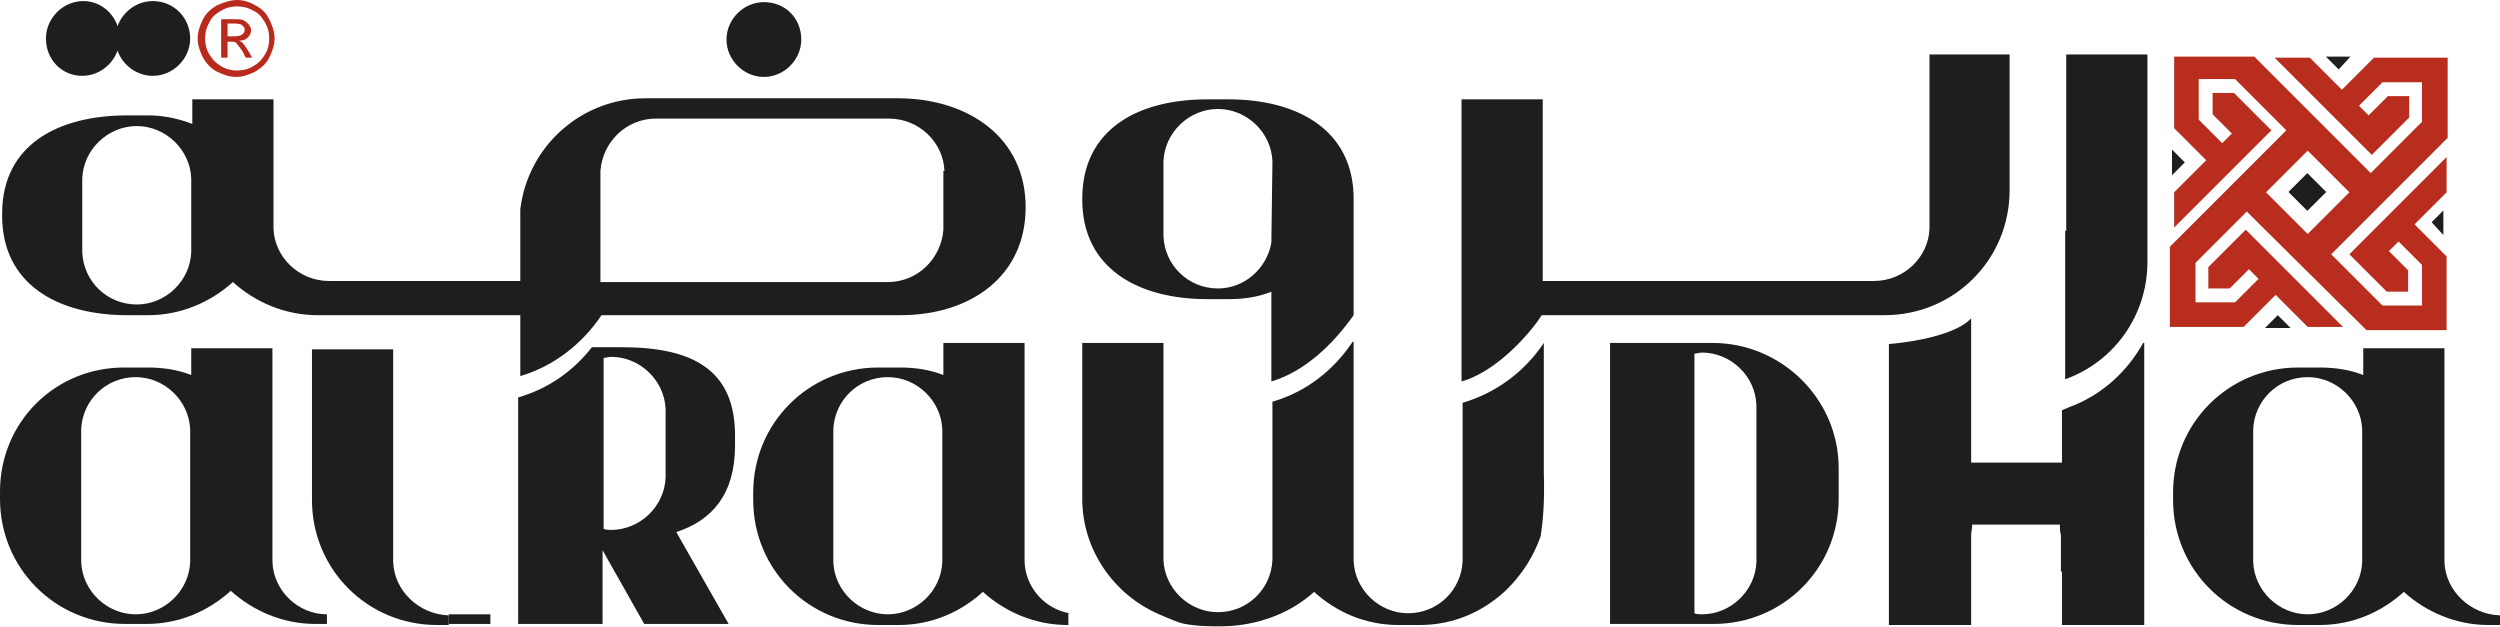 <?xml version="1.0" encoding="utf-8"?>
<!-- Generator: Adobe Illustrator 25.0.0, SVG Export Plug-In . SVG Version: 6.00 Build 0)  -->
<svg version="1.1" id="Layer_1" xmlns="http://www.w3.org/2000/svg" xmlns:xlink="http://www.w3.org/1999/xlink" x="0px" y="0px"
	 viewBox="0 0 234 58.7" style="enable-background:new 0 0 234 58.7;" xml:space="preserve">
<style type="text/css">
	.st0{fill:#1E1F1D;}
	.st1{fill:#B82D1D;}
	.st2{fill:#B92A1C;}
</style>
<g>
	<path class="st0" d="M193.3,21.6L193.3,21.6l0,1.8v1.1v3.7h0c0,0.1,0,0.1,0,0.2v0.9V34v1.5c4.5-1.6,7.7-5.9,7.7-11l0-1.1v-0.3
		c0,0,0,0,0-0.1V5.1h-7.6V21.6z M96,19.4L96,19.4c0,6.5-5.2,10.1-11.7,10.1h-0.7v0H56.3c-1.8,2.7-4.5,4.8-7.6,5.7l0-5.7H30.8v0h-1.1
		c-3,0-5.8-1.2-7.9-3.1c-2.1,1.9-4.9,3.1-7.9,3.1h-0.9h-0.2h-0.9c-6.5,0-11.7-2.9-11.7-9.3V20c0-6.5,5.3-9.2,11.7-9.2h2
		c1.4,0,2.8,0.3,4.1,0.8V9.3h7.6V20l0,1.4h0c0.1,2.7,2.4,4.9,5.2,4.9v0h17.9l0-6.7c0.7-5.9,5.7-10.4,11.7-10.4H61h0.5h22.8
		C90.7,9.3,96,12.9,96,19.4 M17.9,16.7L17.9,16.7c-0.1-2.7-2.4-4.9-5.1-4.9c-2.7,0-5,2.2-5.1,4.9h0v6.9h0c0.1,2.7,2.3,4.9,5.1,4.9
		c2.7,0,5-2.2,5.1-4.9h0V16.7z M88.4,16L88.4,16c-0.1-2.7-2.4-4.9-5.2-4.9H61.4c-2.8,0-5,2.2-5.2,4.9h0v10.4h26.9v0
		c2.8,0,5-2.2,5.2-4.9h0V16z M75,3.7c0,1.9-1.6,3.5-3.5,3.5c-1.9,0-3.5-1.6-3.5-3.5c0-1.9,1.6-3.5,3.5-3.5C73.5,0.2,75,1.7,75,3.7
		 M11.2,3.6c0,1.9-1.6,3.5-3.5,3.5S4.3,5.6,4.3,3.6c0-1.9,1.6-3.5,3.5-3.5S11.2,1.7,11.2,3.6 M17.8,3.6c0,1.9-1.6,3.5-3.5,3.5
		c-1.9,0-3.5-1.6-3.5-3.5c0-1.9,1.6-3.5,3.5-3.5C16.3,0.1,17.8,1.7,17.8,3.6 M180.6,5.1v10.5v5.8h0c-0.1,2.7-2.4,4.9-5.2,4.9l4.4,0
		h-29.7h-5.3h-0.4v-17h-7.6v6.4h0l0,20c2.6-0.7,5.4-3.3,7.1-5.6l0.4-0.6h31.4v0h0.7c6.5,0,11.7-5.2,11.7-11.7v-1.1v-1.8V5.1H180.6z
		 M126.7,21.8v5.7v1.2v0.8c-1.9,2.7-4.6,5.3-7.7,6.2l0-8.4c-1.2,0.5-2.6,0.7-4,0.7h-0.9h-0.2H113c-6.5,0-11.7-2.9-11.7-9.3v-0.1
		c0-6.5,5.2-9.3,11.7-9.3h2c6.5,0,11.7,2.9,11.7,9.3V21.8z M119.1,15.1L119.1,15.1c-0.1-2.7-2.4-4.9-5.1-4.9c-2.7,0-5,2.2-5.1,4.9h0
		v7h0c0.1,2.7,2.3,4.9,5.1,4.9c2.5,0,4.6-1.9,5-4.3L119.1,15.1z"/>
	<path class="st1" d="M211.2,20.7L211.2,20.7l-0.9-0.9l-4.8,4.8l0,0l0,0l0,2.5h0v1.2h0h1.2l2.5,0l0,0l2.2-2.2l-0.9-0.9l-1.8,1.8
		l-2,0v-2l3.5-3.5l9.1,9.1h-3.3l-2.1-2.1l0,0l-0.9-0.9l0,0v0l-0.9,0.9h0l-2.1,2.1h-6.9l0-7.5l10-10l0.9-0.9h0l-0.9-0.9l-3.9-3.9l0,0
		H207v0h-1.2v0h0v1.3h0v2.5l0,0l2.2,2.2l0.9-0.9l-1.8-1.8l0-2l2,0l3.5,3.5l-9.1,9.1v-3.3l2.1-2.1l0,0l0.9-0.9l0,0v0l-0.9-0.9
		l-2.1-2.1V5.3h7.5l10.9,10.9l0.9-0.9l3.9-3.9l0,0V9V7.7h0v0h-1.2v0h-2.5l0,0l-2.2,2.2l0.9,0.9l1.8-1.8h2v2l-3.5,3.5l-9.1-9.1l3.3,0
		l1.1,1.1l1,1l0,0l0.9,0.9l0,0v0l0.9-0.9l0,0l2.1-2.1h6.9l0,7.5l-10.9,10.9v0l4.8,4.8l0,0h2.5h1.2h0v-1.3h0v-2.5l0,0l-2.2-2.2
		l-0.9,0.9l1.8,1.8l0,2h-2l-3.5-3.5l9.1-9.1v3.3l-2.1,2.1l0,0l-0.9,0.9l0,0l0.9,0.9l2.1,2.1v6.9l-7.5,0L211.2,20.7z M216,21.9
		l3.9-3.9l-3.9-3.9l-3.9,3.9L216,21.9z"/>
	<path class="st0" d="M25.5,52.6L25.5,52.6l0-2.3V32.6h-7.6v2.5c-1.3-0.5-2.6-0.7-4.1-0.7h-2C5.2,34.3,0,39.5,0,46v0.7
		c0,6.5,5.2,11.7,11.7,11.7h0.9h0.2h0.9c3.1,0,5.8-1.2,7.9-3.1c2.1,1.9,4.9,3.1,7.9,3.1h1.1v-0.9C27.9,57.5,25.6,55.3,25.5,52.6
		 M17.8,52.6L17.8,52.6c-0.1,2.7-2.4,4.9-5.1,4.9c-2.7,0-5-2.2-5.1-4.9h0V40.2h0c0.1-2.7,2.3-4.9,5.1-4.9c2.7,0,5,2.2,5.1,4.9h0
		V52.6z"/>
	<path class="st0" d="M58.2,32.5h-2c-0.2,0-0.4,0-0.6,0h-0.2c-1.7,2.2-4.1,3.9-6.9,4.7l0,21.2h7.9v-6.9l3.9,6.9h7.9l-4.9-8.6h0
		c3.4-1.1,5.5-3.6,5.5-8.1V41C68.9,34.5,64.7,32.5,58.2,32.5 M62.3,44.7L62.3,44.7c-0.1,2.7-2.4,4.9-5.1,4.9c-0.2,0-0.5,0-0.7-0.1
		v-16c0.2,0,0.5-0.1,0.7-0.1c2.7,0,5,2.2,5.1,4.9h0V44.7z"/>
	<path class="st0" d="M36.8,52.6L36.8,52.6l0-5.9V32.7h-7.6l0,14.1c0,6.5,5.2,11.7,11.7,11.7H42v-0.9C39.2,57.5,36.9,55.3,36.8,52.6
		"/>
	<path class="st0" d="M144.5,44.2l0,3.7V32.1h0h0c-1.8,2.7-4.5,4.7-7.6,5.6v14.8h0c-0.1,2.7-2.3,4.9-5.1,4.9c-2.7,0-5-2.2-5.1-4.9h0
		l0-20.5h0h-0.1c-1.8,2.7-4.4,4.7-7.5,5.6l0,14.8h0c-0.1,2.7-2.3,4.9-5.1,4.9c-2.7,0-5-2.2-5.1-4.9h0V32.1h-7.6v14.6
		c0,4.8,3,9,7.2,10.8h0c0.7,0.3,1.8,0.8,2.4,0.9c0.6,0.1,1.8,0.3,4.2,0.2c3-0.2,5.8-1.3,7.9-3.2c2.1,1.9,4.8,3.1,7.9,3.1h0.9h0.2
		h0.9c3.1,0,5.8-1.2,7.9-3.1c1.8-1.7,2.8-3.5,3.4-5.2C144.4,49,144.6,47,144.5,44.2"/>
	<path class="st0" d="M100.1,57.4C97.8,57,96,55,95.9,52.6h0l0-18v-2.5h-7.6v2.2v0.2v0.6c-1.3-0.5-2.6-0.7-4.1-0.7h-2
		c-6.5,0-11.7,5.2-11.7,11.7v0.7c0,6.5,5.2,11.7,11.7,11.7h0.9h0.1h0.9c3.1,0,5.8-1.2,7.9-3.1c2.1,1.9,4.9,3.1,7.9,3.1h0.1V57.4z
		 M88.2,52.6L88.2,52.6c-0.1,2.7-2.4,4.9-5.1,4.9c-2.7,0-5-2.2-5.1-4.9h0V40.2h0c0.1-2.7,2.3-4.9,5.1-4.9c2.7,0,5,2.2,5.1,4.9h0
		V52.6z"/>
	<path class="st0" d="M193.7,38.1l-0.7,0.3v4.9h-8.5v-8.6v-2.5v-2.4c-1.9,2-7.7,2.4-7.7,2.4v2.5v23.8h7.7v-7.6c0,0,0,0,0,0l0-0.8h0
		c0-0.3,0.1-0.6,0.1-1h8.2c0,0.3,0,0.6,0.1,1h0v3.4c0,0,0.1,0,0.1,0v5h7.7V32.1h-0.1C199.1,34.8,196.7,37,193.7,38.1"/>
	<path class="st0" d="M228.8,52.6L228.8,52.6l0-2.3V32.6h-7.6v2.5c-1.3-0.5-2.6-0.7-4.1-0.7h-2c-6.5,0-11.7,5.2-11.7,11.7v0.7
		c0,6.5,5.2,11.7,11.7,11.7h0.9h0.2h0.9c3.1,0,5.8-1.2,7.9-3.1c2.1,1.9,4.9,3.1,7.9,3.1h1.1v-0.9C231.2,57.5,228.9,55.3,228.8,52.6
		 M221.1,52.6L221.1,52.6c-0.1,2.7-2.4,4.9-5.1,4.9c-2.7,0-5-2.2-5.1-4.9h0V40.2h0c0.1-2.7,2.3-4.9,5.1-4.9c2.7,0,5,2.2,5.1,4.9h0
		V52.6z"/>
	<path class="st0" d="M160.3,32.1h-2c0,0,0,0,0,0h-7.6v26.3h7.7h0.3h1.7c6.5,0,11.7-5.2,11.7-11.7v-2.9
		C172.1,37.4,166.8,32.1,160.3,32.1 M164.4,52.6L164.4,52.6c-0.1,2.7-2.4,4.9-5.1,4.9c-0.2,0-0.5,0-0.7-0.1V33.1
		c0.2,0,0.5-0.1,0.7-0.1c2.7,0,5,2.2,5.1,4.9h0V52.6z"/>
	<rect x="42" y="57.5" class="st0" width="3.9" height="0.9"/>
	<polygon class="st0" points="227.6,20.8 228.7,19.7 228.7,22 	"/>
	<polygon class="st0" points="212,30.7 214.4,30.7 213.2,29.5 	"/>
	<polygon class="st0" points="220,5.3 217.7,5.3 218.9,6.5 	"/>
	<polygon class="st0" points="203.3,14 203.3,16.4 204.5,15.2 	"/>
	
		<rect x="214.8" y="16.7" transform="matrix(0.707 -0.707 0.707 0.707 50.53 158.027)" class="st0" width="2.5" height="2.5"/>
	<g>
		<path class="st2" d="M22.2,0c0.6,0,1.2,0.2,1.7,0.5c0.6,0.3,1,0.7,1.3,1.3c0.3,0.6,0.5,1.2,0.5,1.8c0,0.6-0.2,1.2-0.5,1.8
			c-0.3,0.6-0.8,1-1.3,1.3c-0.6,0.3-1.2,0.5-1.8,0.5c-0.6,0-1.2-0.2-1.8-0.5s-1-0.8-1.3-1.3c-0.3-0.6-0.5-1.2-0.5-1.8
			c0-0.6,0.2-1.2,0.5-1.8c0.3-0.6,0.8-1,1.3-1.3C21,0.2,21.6,0,22.2,0z M22.2,0.6c-0.5,0-1,0.1-1.5,0.4c-0.5,0.3-0.9,0.6-1.1,1.1
			c-0.3,0.5-0.4,1-0.4,1.5c0,0.5,0.1,1,0.4,1.5c0.3,0.5,0.6,0.8,1.1,1.1c0.5,0.3,1,0.4,1.5,0.4s1-0.1,1.5-0.4
			c0.5-0.3,0.8-0.6,1.1-1.1c0.3-0.5,0.4-1,0.4-1.5c0-0.5-0.1-1-0.4-1.5c-0.3-0.5-0.6-0.9-1.1-1.1C23.2,0.7,22.7,0.6,22.2,0.6z
			 M20.7,5.4V1.8h1.2c0.4,0,0.7,0,0.9,0.1s0.3,0.2,0.5,0.4c0.1,0.2,0.2,0.3,0.2,0.5c0,0.3-0.1,0.5-0.3,0.7c-0.2,0.2-0.4,0.3-0.8,0.3
			c0.1,0.1,0.2,0.1,0.3,0.2c0.1,0.1,0.3,0.4,0.5,0.7l0.4,0.7H23l-0.3-0.6c-0.3-0.4-0.5-0.7-0.6-0.8c-0.1-0.1-0.3-0.1-0.5-0.1h-0.3
			v1.5H20.7z M21.3,3.4H22c0.3,0,0.6-0.1,0.7-0.2c0.1-0.1,0.2-0.2,0.2-0.4c0-0.1,0-0.2-0.1-0.3c-0.1-0.1-0.1-0.1-0.2-0.2
			c-0.1,0-0.3-0.1-0.6-0.1h-0.7V3.4z"/>
	</g>
</g>
</svg>
